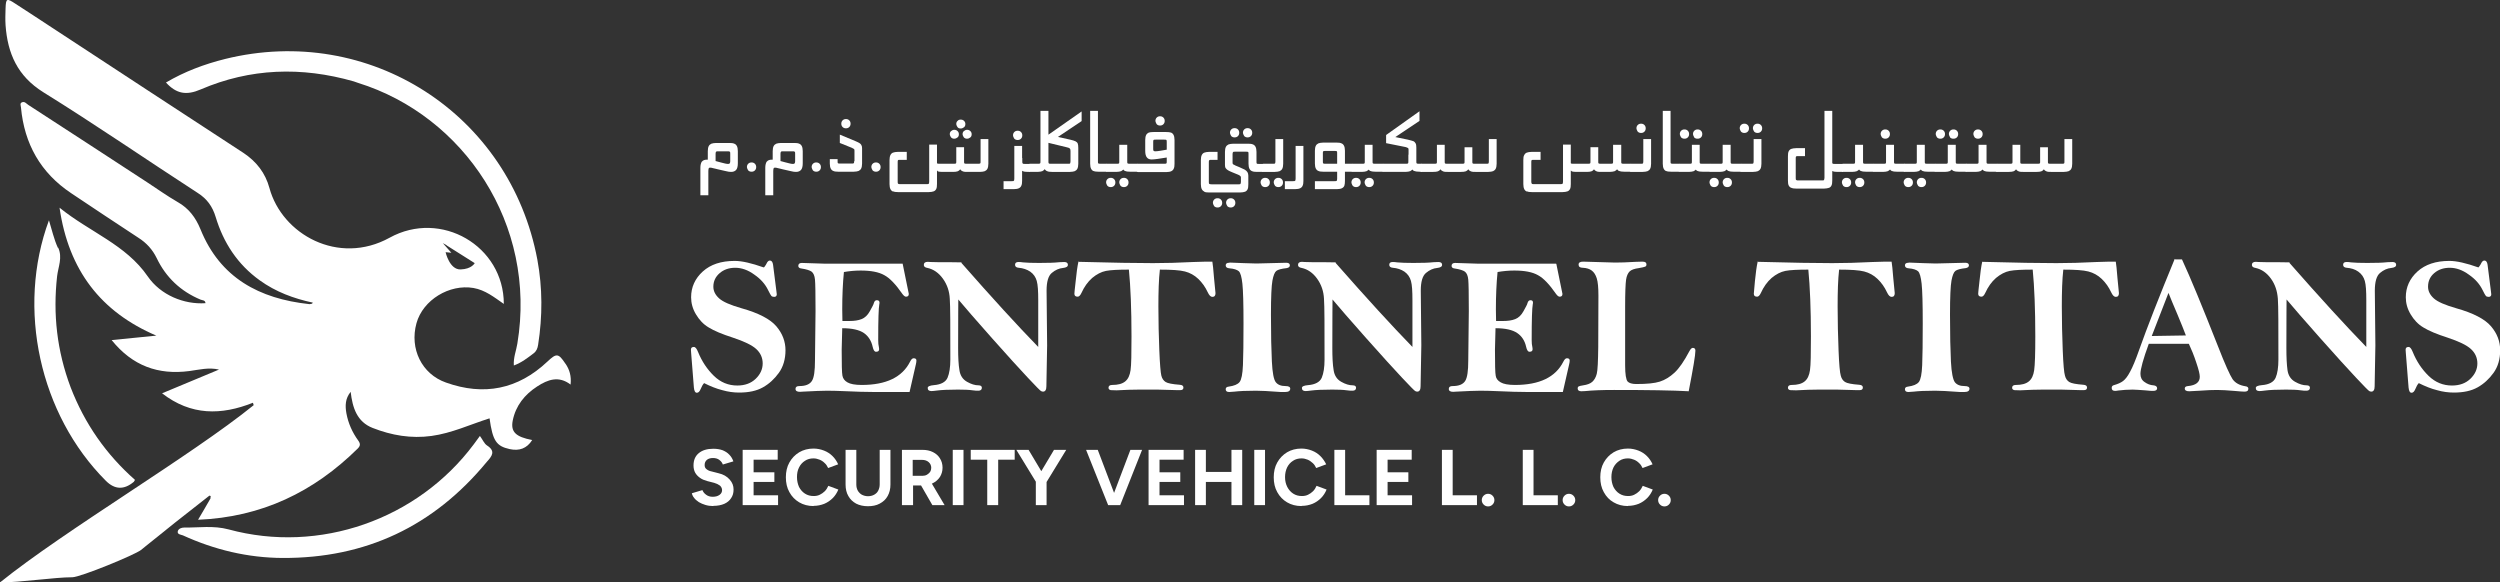 <?xml version="1.0" encoding="UTF-8"?>
<svg id="Layer_2" data-name="Layer 2" xmlns="http://www.w3.org/2000/svg" viewBox="0 0 134.82 31.4">
  <rect x="0" y="0" width="134.82" height="31.4" fill="#333333" stroke="none"/>
  <defs>
    <style>
      .cls-1 {
        fill: #fff;
      }
    </style>
  </defs>
  <g id="Layer_2-2" data-name="Layer 2">
    <g>
      <g>
        <path class="cls-1" d="M10.83,4.82c2.66-1.14,5.42-1.24,8.25-.43.1.03.17.06.23.08,5.69,1.77,9.66,7.62,8.59,14.06-.06.38-.22.75-.19,1.18.43-.16.74-.41,1.06-.65.16-.12.22-.27.25-.47.24-1.53.24-3.06-.04-4.58C27.51,6.14,19.91,1.26,12.14,3.18c-1.12.28-2.19.68-3.19,1.27.56.61,1.1.71,1.88.37Z"/>
        <path class="cls-1" d="M26.26,24.02c-.15-.1-.23-.31-.38-.51-.12.16-.22.3-.33.45-3.03,4.06-8.33,5.92-13.22,4.59-.82-.22-1.6-.09-2.4-.1-.14,0-.3.06-.34.19-.05.18.16.19.27.23,1.71.78,3.5,1.21,5.38,1.22,4.47.02,8.14-1.7,11.01-5.18.29-.32.49-.58.01-.89Z"/>
        <path class="cls-1" d="M3.12,13.36c-.21-.46-.32-.96-.48-1.48-1.76,4.75-.5,10.48,3.07,14.05q.72.72,1.51.05s.03-.05.06-.1c-1.55-1.37-2.71-3.02-3.47-4.99-.74-1.97-.96-3.95-.73-6,.06-.5.3-1,.06-1.53Z"/>
        <path class="cls-1" d="M30.49,19.61c-.38-.57-.48-.57-.97-.11-1.59,1.5-3.43,1.86-5.47,1.13-1.31-.46-1.97-1.83-1.59-3.2.35-1.26,1.78-2.12,3.07-1.9.64.11,1.12.5,1.64.86,0-3.13-3.39-5.1-6.16-3.57-2.76,1.52-5.8-.18-6.48-2.68-.22-.81-.7-1.43-1.41-1.9C9.69,6.01,6.26,3.75,2.82,1.5c-.66-.43-1.32-.87-1.99-1.3C.36-.11.32-.09.3.45c-.01.3-.02.61,0,.91.11,1.52.64,2.74,2.03,3.61,2.82,1.75,5.55,3.63,8.34,5.44.5.32.79.73.96,1.29.42,1.39,1.18,2.56,2.38,3.42.86.62,1.83.98,2.86,1.2-.03.04-.04.06-.05.06-.05,0-.1.03-.15.02-2.68-.29-4.8-1.41-5.86-4.04-.26-.63-.63-1.13-1.24-1.47-.57-.33-1.1-.71-1.65-1.07-2.13-1.39-4.26-2.78-6.39-4.16-.11-.07-.2-.21-.35-.14-.12.05-.06.17-.05.27.18,1.97,1.06,3.53,2.71,4.63,1.2.8,2.41,1.61,3.62,2.4.44.28.76.63.99,1.1.5,1.04,1.29,1.79,2.37,2.24.1.04.25.02.26.19-1.16.08-2.42-.44-3.11-1.44-1.18-1.72-3.13-2.39-4.76-3.71.49,3.38,2.23,5.62,5.22,6.9-.78.08-1.56.15-2.41.24,1.12,1.39,2.51,1.89,4.19,1.67.52-.07,1.04-.21,1.6-.08-1.01.42-2.01.84-3.07,1.28,1.56,1.21,3.19,1.19,4.9.51.01.04.03.08.04.13-3.36,2.72-10.21,6.76-13.68,9.56,1.11,0,2.94-.28,3.9-.28.43,0,3.38-1.21,3.7-1.47,1.22-.99,2.44-1.96,3.69-2.93.13.01.04.09.06.15-.22.39-.43.74-.67,1.15,3.43-.14,6.24-1.5,8.61-3.84.15-.15.15-.26.03-.43-.32-.44-.54-.93-.64-1.47-.07-.4-.07-.79.23-1.16.1.86.34,1.62,1.19,1.95,1.02.4,2.07.58,3.17.43,1.09-.15,2.09-.62,3.13-.95.17,1.21.36,1.5,1.09,1.66.51.11.92-.03,1.21-.49-.89-.17-1.17-.44-1.05-1.05.16-.8.64-1.4,1.32-1.84.57-.37,1.16-.59,1.8-.1.05-.46-.06-.81-.27-1.12ZM24.08,13.23l1.52.96s-.16.32-.76.34c-.6.02-.81-.93-.81-.93l.31.03-.46-.52.2.11Z"/>
      </g>
      <g>
        <g>
          <path class="cls-1" d="M41.21,14.41s.09-.11.13-.2c.05-.11.11-.16.18-.16.09,0,.15.08.17.23l.18,1.42.02.17c0,.09-.05.14-.14.14-.07,0-.12-.02-.15-.05-.03-.03-.09-.14-.18-.32-.15-.31-.39-.59-.74-.83-.34-.25-.69-.37-1.03-.37s-.62.1-.84.29c-.22.19-.34.43-.34.73,0,.23.1.44.31.63.21.19.61.36,1.2.53.93.26,1.56.59,1.89.98.33.39.49.82.49,1.29s-.12.89-.36,1.22c-.24.33-.52.59-.86.78s-.76.28-1.28.28c-.29,0-.6-.04-.91-.13-.32-.08-.64-.21-.98-.38-.07.08-.13.18-.18.31-.06.14-.12.21-.21.21s-.14-.09-.16-.28l-.15-1.89c0-.08-.01-.13-.01-.15,0-.1.05-.15.16-.15.08,0,.15.09.22.26.21.52.5.95.86,1.3.36.35.78.52,1.26.52.41,0,.74-.12.99-.36.25-.24.38-.52.38-.83s-.12-.57-.35-.78c-.23-.21-.65-.41-1.25-.61-.59-.19-1.02-.37-1.31-.55-.29-.17-.51-.41-.69-.71s-.26-.61-.26-.92c0-.54.21-1.01.63-1.39.42-.38.99-.57,1.72-.57.39,0,.91.12,1.56.35Z"/>
          <path class="cls-1" d="M48.68,14.23c.11.54.22,1.08.33,1.62,0,.1-.05.15-.15.15-.06,0-.12-.05-.19-.14-.36-.52-.68-.86-.98-1.02-.3-.17-.72-.25-1.28-.25-.31,0-.61.03-.9.08-.06.61-.09,1.28-.09,2.01,0,.12,0,.33.01.63h.39c.25,0,.46-.03.64-.1.18-.07.33-.21.45-.43.12-.22.2-.36.21-.42.03-.11.08-.17.16-.17.1,0,.15.04.15.13,0,.02,0,.05-.01.08-.04.21-.06.86-.06,1.93,0,.15.01.29.04.41,0,.03.01.06.01.09,0,.1-.06.14-.17.14-.08,0-.14-.09-.18-.27-.07-.32-.23-.57-.47-.74-.25-.17-.64-.26-1.17-.26-.02.58-.03.96-.03,1.15,0,.79.01,1.26.04,1.41s.11.27.27.36c.15.09.41.14.77.14,1.32,0,2.19-.42,2.61-1.26.06-.12.12-.18.19-.18.1,0,.15.04.15.12,0,.06-.01.13-.03.21l-.34,1.49h-1.88c-.53,0-1.02-.02-1.48-.04-.46-.02-.82-.03-1.08-.03-.29,0-.73.02-1.31.05-.07,0-.13.01-.16.01-.16,0-.24-.05-.24-.16,0-.1.07-.15.2-.15.34,0,.56-.09.68-.27s.17-.55.17-1.11l.03-2.67c0-.91-.01-1.48-.03-1.69s-.08-.35-.18-.43c-.1-.07-.28-.13-.55-.17-.11-.01-.17-.06-.17-.14,0-.1.06-.16.19-.16l1.25.04h4.19Z"/>
          <path class="cls-1" d="M51.84,14.17c1.66,1.89,3.04,3.4,4.15,4.54,0-.24,0-.39,0-.46v-2.06c0-.48-.02-.83-.08-1.04s-.17-.37-.35-.5c-.18-.12-.39-.19-.63-.21-.13-.01-.19-.07-.19-.16,0-.1.06-.15.18-.15.07,0,.15,0,.25.02.2.02.49.03.87.03.48,0,.84-.01,1.09-.04.1,0,.19-.01.26-.01.13,0,.2.05.2.15s-.09.15-.26.17c-.22.02-.42.11-.61.27s-.28.48-.28.96l.03,2.94-.04,2.21c0,.19-.06.29-.18.29-.03,0-.07-.01-.11-.03-.04-.02-.28-.26-.71-.72-.43-.46-1.08-1.17-1.94-2.14s-1.46-1.66-1.81-2.08c0,.09-.01.96-.01,2.61,0,.51.02.91.07,1.2.04.29.18.5.41.63.23.13.43.19.62.19.12,0,.18.05.18.13,0,.1-.06.16-.19.16-.08,0-.18,0-.3-.02-.21-.03-.47-.04-.8-.04-.52,0-.89.02-1.12.05-.15.02-.25.03-.31.03-.14,0-.2-.06-.2-.17,0-.08.11-.13.33-.15.39-.03.64-.17.74-.4.1-.24.15-.56.15-.98,0-1.79,0-2.88-.03-3.28-.02-.4-.14-.76-.37-1.08-.23-.32-.51-.51-.83-.58-.14-.02-.2-.08-.2-.16,0-.11.07-.17.21-.17.03,0,.08,0,.15.01.08,0,.22.01.43.01.45,0,.87,0,1.26.01Z"/>
          <path class="cls-1" d="M58.19,14.12c1.8.05,3.13.07,3.99.07.66,0,1.38-.02,2.16-.06.28-.01.51-.02.69-.02.07,0,.19,0,.35,0,.02.14.06.43.09.88l.08.82c0,.14-.06.2-.17.2-.09,0-.17-.08-.25-.25-.13-.28-.3-.52-.51-.72-.21-.2-.45-.33-.72-.4s-.72-.1-1.35-.1c-.06.53-.08,1.19-.08,1.99s.02,1.6.05,2.36.07,1.21.11,1.37.12.27.23.34.36.12.76.15c.14.01.2.06.2.15,0,.1-.06.14-.18.14h-.15s-1.08-.03-1.08-.03c-.84,0-1.35,0-1.53.01l-.66.03c-.05,0-.16,0-.32-.01-.08-.02-.12-.06-.12-.13,0-.1.07-.15.2-.15.31,0,.54-.06.7-.19.16-.13.25-.33.29-.61.04-.28.05-.88.05-1.82,0-1.47-.05-2.67-.14-3.6-.57,0-.98.02-1.24.07-.25.05-.5.18-.74.38-.24.21-.43.48-.58.81-.06.13-.13.2-.2.2-.12,0-.18-.05-.18-.16,0-.03.02-.26.07-.68.04-.42.09-.78.15-1.06Z"/>
          <path class="cls-1" d="M66.32,14.16c.12,0,.37.01.75.03.29.01.52.02.69.02l1.6-.04c.14,0,.2.05.2.14,0,.08-.06.13-.18.15-.27.03-.46.08-.55.15-.09.07-.16.25-.21.52-.05.27-.08.88-.08,1.83,0,1.09.02,1.94.05,2.54s.1.97.21,1.11.28.21.53.21c.17,0,.25.05.25.14,0,.12-.09.18-.28.18-.05,0-.13,0-.23,0-.65-.05-1.1-.07-1.34-.07-.52,0-.91.02-1.16.05-.13.01-.23.02-.28.02-.13,0-.19-.05-.19-.15,0-.08.05-.13.16-.14.29-.04.49-.12.59-.25.1-.13.16-.43.18-.91.02-.48.03-1.23.03-2.24,0-1.07-.02-1.79-.06-2.15-.04-.36-.1-.58-.19-.67-.09-.08-.26-.14-.51-.16-.13-.01-.2-.06-.2-.16,0-.09.06-.14.19-.14Z"/>
          <path class="cls-1" d="M72.02,14.17c1.66,1.89,3.04,3.4,4.15,4.54,0-.24,0-.39,0-.46v-2.06c0-.48-.02-.83-.08-1.04s-.17-.37-.35-.5c-.18-.12-.39-.19-.63-.21-.13-.01-.19-.07-.19-.16,0-.1.06-.15.18-.15.07,0,.15,0,.25.02.2.02.49.03.87.03.48,0,.84-.01,1.09-.04.1,0,.19-.01.26-.01.13,0,.2.05.2.15s-.09.15-.26.17c-.22.02-.42.11-.61.27s-.28.48-.28.96l.03,2.94-.04,2.21c0,.19-.06.29-.18.29-.03,0-.07-.01-.11-.03-.04-.02-.28-.26-.71-.72-.43-.46-1.08-1.17-1.94-2.14s-1.46-1.66-1.81-2.08c0,.09-.01.96-.01,2.61,0,.51.02.91.07,1.2.04.29.18.5.41.63.23.13.43.19.62.19.12,0,.18.05.18.13,0,.1-.06.16-.19.16-.08,0-.18,0-.3-.02-.21-.03-.47-.04-.8-.04-.52,0-.89.02-1.12.05-.15.02-.25.03-.31.03-.14,0-.2-.06-.2-.17,0-.08.11-.13.33-.15.39-.03.64-.17.74-.4.1-.24.15-.56.15-.98,0-1.79,0-2.88-.03-3.28-.02-.4-.14-.76-.37-1.08-.23-.32-.51-.51-.83-.58-.14-.02-.2-.08-.2-.16,0-.11.07-.17.21-.17.03,0,.08,0,.15.01.08,0,.22.01.43.01.45,0,.87,0,1.26.01Z"/>
          <path class="cls-1" d="M83.93,14.23c.11.54.22,1.08.33,1.62,0,.1-.05.15-.15.15-.06,0-.12-.05-.19-.14-.36-.52-.68-.86-.98-1.02-.3-.17-.72-.25-1.28-.25-.31,0-.61.03-.9.08-.06.61-.09,1.28-.09,2.01,0,.12,0,.33.01.63h.39c.25,0,.46-.03.64-.1s.33-.21.45-.43c.12-.22.2-.36.21-.42.03-.11.08-.17.16-.17.1,0,.14.04.14.13,0,.02,0,.05-.01.08-.04.21-.06.86-.06,1.93,0,.15.01.29.04.41,0,.03.01.06.01.09,0,.1-.06.14-.17.14-.08,0-.14-.09-.18-.27-.07-.32-.23-.57-.48-.74-.25-.17-.64-.26-1.17-.26-.02.58-.03.96-.03,1.15,0,.79.01,1.26.04,1.41.02.15.11.27.27.36.15.09.41.14.77.14,1.32,0,2.19-.42,2.61-1.26.06-.12.12-.18.19-.18.1,0,.15.04.15.12,0,.06-.01.13-.03.21l-.34,1.49h-1.88c-.53,0-1.02-.02-1.48-.04-.46-.02-.82-.03-1.08-.03-.29,0-.73.02-1.31.05-.07,0-.13.01-.16.01-.16,0-.24-.05-.24-.16,0-.1.07-.15.2-.15.34,0,.56-.09.68-.27.12-.18.17-.55.17-1.11l.03-2.67c0-.91-.01-1.48-.03-1.69s-.08-.35-.18-.43c-.1-.07-.28-.13-.55-.17-.11-.01-.17-.06-.17-.14,0-.1.06-.16.19-.16l1.25.04h4.19Z"/>
          <path class="cls-1" d="M91.08,21.1c-.87-.05-2.21-.07-4.04-.07-.64,0-1.16.02-1.55.06-.1,0-.17.01-.21.01-.13,0-.2-.05-.2-.16,0-.05.02-.08.05-.1.04-.02.12-.04.25-.06.21-.03.38-.09.49-.19.11-.1.19-.24.24-.43.05-.19.07-.67.08-1.45,0-.78.01-1.7.01-2.77,0-.43-.03-.74-.09-.93s-.15-.33-.27-.42c-.12-.09-.28-.14-.49-.15-.15,0-.22-.06-.22-.17s.08-.16.25-.16l1.72.05c.27,0,.64-.01,1.12-.04.17,0,.29-.01.35-.01.15,0,.22.05.22.15,0,.06-.02.1-.07.12s-.16.05-.35.08c-.23.03-.4.09-.49.18s-.16.24-.19.45c-.03.22-.05.7-.05,1.45v3.16c0,.49.05.77.13.87.08.09.24.14.47.14.57,0,.99-.04,1.27-.13s.54-.25.79-.48.52-.62.81-1.17c.06-.11.12-.17.18-.17.09,0,.14.05.14.15,0,.23-.12.95-.36,2.18Z"/>
          <path class="cls-1" d="M94.82,14.12c1.8.05,3.13.07,3.99.07.65,0,1.38-.02,2.16-.06.28-.01.51-.02.69-.02.07,0,.19,0,.35,0,.02.14.06.43.09.88l.08.82c0,.14-.06.2-.17.2-.09,0-.17-.08-.25-.25-.13-.28-.3-.52-.51-.72-.21-.2-.45-.33-.72-.4-.27-.07-.72-.1-1.35-.1-.06.53-.08,1.19-.08,1.99s.02,1.6.05,2.36c.03.76.07,1.21.12,1.37.04.16.12.27.23.34s.36.12.76.15c.14.01.2.06.2.15,0,.1-.06.14-.18.14h-.15s-1.08-.03-1.08-.03c-.84,0-1.35,0-1.53.01l-.66.03c-.05,0-.16,0-.32-.01-.08-.02-.12-.06-.12-.13,0-.1.07-.15.2-.15.31,0,.54-.06.7-.19.16-.13.25-.33.29-.61.04-.28.05-.88.05-1.82,0-1.47-.05-2.67-.14-3.6-.57,0-.99.02-1.24.07-.25.05-.5.18-.74.38-.24.21-.43.48-.58.81-.06.13-.13.2-.2.2-.12,0-.18-.05-.18-.16,0-.03.02-.26.06-.68.04-.42.09-.78.15-1.06Z"/>
          <path class="cls-1" d="M102.95,14.16c.12,0,.37.01.75.03.29.01.52.02.69.02l1.59-.04c.14,0,.2.05.2.14,0,.08-.06.13-.18.15-.27.03-.46.08-.55.15-.09.07-.16.25-.21.52-.05.27-.08.88-.08,1.83,0,1.09.02,1.94.05,2.54s.11.97.21,1.11c.11.14.28.21.53.21.17,0,.26.05.26.14,0,.12-.09.18-.28.18-.05,0-.13,0-.23,0-.65-.05-1.1-.07-1.34-.07-.52,0-.91.02-1.16.05-.13.01-.23.02-.28.02-.13,0-.19-.05-.19-.15,0-.08.05-.13.16-.14.29-.04.49-.12.59-.25.1-.13.16-.43.18-.91.02-.48.03-1.23.03-2.24,0-1.07-.02-1.79-.06-2.15-.04-.36-.1-.58-.19-.67-.09-.08-.26-.14-.51-.16-.13-.01-.2-.06-.2-.16,0-.09.06-.14.19-.14Z"/>
          <path class="cls-1" d="M106.91,14.12c1.8.05,3.13.07,3.99.07.65,0,1.38-.02,2.16-.06.28-.01.51-.02.69-.02.07,0,.19,0,.35,0,.02.14.06.43.09.88l.08.82c0,.14-.06.2-.17.2-.09,0-.17-.08-.25-.25-.13-.28-.3-.52-.51-.72-.21-.2-.45-.33-.72-.4-.27-.07-.72-.1-1.35-.1-.06.53-.08,1.19-.08,1.99s.02,1.6.05,2.36c.03.76.07,1.21.12,1.37.04.16.12.27.23.34s.36.12.76.15c.14.01.2.06.2.15,0,.1-.06.14-.18.14h-.15s-1.08-.03-1.08-.03c-.84,0-1.35,0-1.53.01l-.66.03c-.05,0-.16,0-.32-.01-.08-.02-.12-.06-.12-.13,0-.1.07-.15.2-.15.31,0,.54-.06.7-.19.16-.13.25-.33.29-.61.04-.28.06-.88.06-1.82,0-1.47-.05-2.67-.14-3.6-.57,0-.98.02-1.24.07-.25.05-.5.18-.74.38-.24.21-.43.48-.58.81-.06.13-.13.2-.2.2-.12,0-.18-.05-.18-.16,0-.03.02-.26.07-.68.04-.42.09-.78.15-1.06Z"/>
          <path class="cls-1" d="M117.31,13.99h.36c.46.99,1.1,2.55,1.94,4.68.38.98.65,1.57.79,1.78.15.21.38.33.69.38.1.01.16.06.16.13,0,.11-.07.16-.2.16-.07,0-.26-.01-.57-.04-.36-.03-.66-.05-.91-.05s-.55.01-.94.04c-.29.02-.48.03-.57.03-.16,0-.24-.05-.24-.15,0-.08.06-.12.17-.13.43-.04.64-.21.64-.5,0-.14-.06-.39-.19-.77-.12-.37-.26-.71-.4-1.01-.23,0-.4,0-.53,0-.7,0-1.24,0-1.63,0-.3.82-.45,1.36-.45,1.62,0,.19.07.34.22.44.15.11.31.17.48.18.13.01.2.07.2.16s-.07.14-.21.14c-.06,0-.2,0-.44-.03-.31-.02-.53-.04-.67-.04-.27,0-.53.02-.78.05-.06.01-.11.02-.16.02-.13,0-.19-.05-.19-.16,0-.08.04-.13.12-.15.21-.06.37-.13.49-.22s.25-.25.38-.5c.14-.25.3-.64.49-1.18.43-1.21,1.07-2.85,1.92-4.91ZM116.94,15.8l-.9,2.32,1.84-.03c-.1-.27-.25-.64-.45-1.12-.22-.51-.38-.9-.49-1.18Z"/>
          <path class="cls-1" d="M123.46,14.17c1.66,1.89,3.04,3.4,4.15,4.54,0-.24,0-.39,0-.46v-2.06c0-.48-.02-.83-.08-1.04s-.17-.37-.35-.5-.39-.19-.63-.21c-.13-.01-.19-.07-.19-.16,0-.1.06-.15.18-.15.07,0,.15,0,.25.02.2.02.49.03.87.03.48,0,.84-.01,1.09-.04.1,0,.19-.01.27-.01.13,0,.2.05.2.15s-.09.15-.26.17c-.22.02-.42.11-.61.27s-.28.48-.28.96l.03,2.94-.04,2.21c0,.19-.06.29-.18.29-.03,0-.07-.01-.11-.03-.04-.02-.28-.26-.71-.72-.43-.46-1.08-1.17-1.94-2.14s-1.46-1.66-1.81-2.08c0,.09-.01.96-.01,2.61,0,.51.02.91.06,1.2.04.29.18.5.41.63.23.13.43.19.62.19.12,0,.18.05.18.13,0,.1-.06.16-.19.16-.08,0-.18,0-.3-.02-.21-.03-.47-.04-.8-.04-.52,0-.89.02-1.12.05-.14.02-.25.03-.31.03-.14,0-.2-.06-.2-.17,0-.08.11-.13.33-.15.39-.03.64-.17.74-.4s.15-.56.15-.98c0-1.79,0-2.88-.03-3.28s-.14-.76-.37-1.08-.51-.51-.83-.58c-.14-.02-.2-.08-.2-.16,0-.11.07-.17.21-.17.03,0,.08,0,.15.01.08,0,.22.01.43.01.45,0,.87,0,1.26.01Z"/>
          <path class="cls-1" d="M133.67,14.41s.09-.11.13-.2c.05-.11.11-.16.18-.16.09,0,.15.08.17.23l.18,1.42.02.17c0,.09-.05.14-.14.14-.07,0-.12-.02-.15-.05-.03-.03-.09-.14-.18-.32-.15-.31-.39-.59-.74-.83-.34-.25-.69-.37-1.03-.37s-.62.1-.84.29c-.22.19-.33.43-.33.73,0,.23.1.44.31.63.21.19.61.36,1.2.53.93.26,1.56.59,1.89.98.33.39.49.82.49,1.29s-.12.89-.36,1.22c-.24.33-.52.59-.86.78s-.76.28-1.28.28c-.29,0-.6-.04-.91-.13-.32-.08-.64-.21-.98-.38-.07.08-.13.18-.18.31-.06.14-.12.21-.21.21s-.14-.09-.16-.28l-.15-1.89c0-.08-.01-.13-.01-.15,0-.1.05-.15.16-.15.08,0,.15.09.22.26.21.52.5.95.86,1.3.36.35.78.52,1.26.52.41,0,.74-.12.99-.36.25-.24.38-.52.38-.83s-.12-.57-.35-.78-.65-.41-1.25-.61c-.59-.19-1.02-.37-1.31-.55-.29-.17-.51-.41-.69-.71s-.26-.61-.26-.92c0-.54.21-1.01.63-1.39s.99-.57,1.72-.57c.39,0,.91.12,1.56.35Z"/>
        </g>
        <g>
          <path class="cls-1" d="M38.46,27.29c-.15,0-.29-.02-.42-.06-.13-.04-.25-.09-.35-.15-.1-.07-.19-.14-.25-.22-.07-.08-.11-.17-.13-.26l.57-.17c.04.1.1.18.2.25.09.07.21.11.35.11.15,0,.27-.03.37-.1.1-.07.14-.16.14-.26,0-.09-.04-.17-.11-.24-.08-.06-.18-.11-.31-.15l-.39-.1c-.14-.04-.27-.09-.38-.17-.11-.08-.2-.17-.26-.28-.06-.11-.09-.24-.09-.39,0-.28.09-.5.28-.66.19-.16.45-.24.79-.24.19,0,.36.03.5.08.14.06.26.13.36.24.1.1.17.22.22.36l-.57.17c-.03-.1-.1-.18-.19-.25-.09-.07-.21-.1-.34-.1s-.25.03-.33.1-.12.16-.12.28c0,.09.03.17.1.22.06.05.15.1.26.12l.39.1c.26.06.45.17.6.34s.21.34.21.54c0,.18-.04.33-.13.46-.08.13-.21.24-.37.31-.16.07-.36.11-.59.11Z"/>
          <path class="cls-1" d="M40.05,27.24v-2.98h1.89v.53h-1.3v.68h1.12v.52h-1.12v.72h1.32v.53h-1.9Z"/>
          <path class="cls-1" d="M43.87,27.29c-.29,0-.55-.07-.77-.2-.22-.13-.4-.31-.53-.55-.13-.23-.19-.5-.19-.8s.06-.57.19-.8c.13-.23.3-.41.53-.55.22-.13.48-.2.77-.2.2,0,.39.04.57.11s.33.17.46.3c.13.13.23.28.3.44l-.54.2c-.05-.11-.11-.2-.19-.27-.08-.08-.17-.14-.27-.18-.1-.04-.21-.07-.33-.07-.17,0-.33.04-.46.13-.14.09-.24.2-.32.36s-.11.32-.11.52.04.37.11.53c.08.15.18.27.32.36.14.09.29.13.47.13.12,0,.23-.02.33-.07.1-.05.19-.11.27-.19s.14-.18.19-.29l.54.2c-.07.17-.17.33-.3.46-.13.13-.29.24-.46.31-.18.07-.37.11-.57.11Z"/>
          <path class="cls-1" d="M46.81,27.3c-.25,0-.46-.05-.64-.14-.18-.1-.32-.23-.42-.41-.1-.17-.15-.38-.15-.62v-1.87h.58v1.87c0,.13.03.24.08.33s.13.17.22.22c.1.05.21.08.33.08s.24-.03.33-.08.17-.12.22-.22c.05-.1.08-.21.08-.33v-1.87h.58v1.87c0,.24-.05.44-.15.62-.1.18-.24.31-.43.41-.18.1-.4.14-.65.14Z"/>
          <path class="cls-1" d="M48.64,27.24v-2.98h1.11c.21,0,.4.04.56.12s.29.19.38.34c.09.14.14.31.14.5s-.05.35-.14.5c-.1.15-.23.26-.39.34-.16.08-.35.12-.56.12h-.5v1.06h-.58ZM49.22,25.66h.53c.09,0,.17-.02.24-.06.07-.04.12-.09.17-.15.04-.07.06-.14.06-.22,0-.13-.05-.23-.14-.31-.09-.08-.21-.12-.36-.12h-.5v.86ZM50.28,27.24l-.69-1.2.45-.32.9,1.52h-.66Z"/>
          <path class="cls-1" d="M51.38,27.24v-2.98h.58v2.98h-.58Z"/>
          <path class="cls-1" d="M53.24,27.24v-2.45h-.89v-.53h2.37v.53h-.89v2.45h-.58Z"/>
          <path class="cls-1" d="M55.88,26.01l-1.07-1.75h.66l.96,1.61-.55.14ZM55.86,27.24v-1.43h.58v1.43h-.58ZM56.43,26.01l-.55-.14.96-1.61h.66l-1.07,1.75Z"/>
          <path class="cls-1" d="M59.76,27.24l-1.19-2.98h.63l1.13,2.98h-.57ZM59.83,27.24l1.13-2.98h.63l-1.18,2.98h-.57Z"/>
          <path class="cls-1" d="M61.94,27.24v-2.98h1.89v.53h-1.3v.68h1.12v.52h-1.12v.72h1.32v.53h-1.9Z"/>
          <path class="cls-1" d="M64.45,27.24v-2.98h.58v2.98h-.58ZM64.88,25.99v-.54h1.8v.54h-1.8ZM66.41,27.24v-2.98h.58v2.98h-.58Z"/>
          <path class="cls-1" d="M67.64,27.24v-2.98h.58v2.98h-.58Z"/>
          <path class="cls-1" d="M70.18,27.29c-.29,0-.55-.07-.77-.2-.22-.13-.4-.31-.53-.55-.13-.23-.19-.5-.19-.8s.06-.57.19-.8c.13-.23.3-.41.53-.55.22-.13.48-.2.77-.2.2,0,.39.04.57.11.18.07.33.17.46.3.13.13.23.28.31.44l-.54.2c-.05-.11-.11-.2-.19-.27s-.17-.14-.27-.18c-.1-.04-.21-.07-.33-.07-.17,0-.33.04-.46.13-.14.09-.24.2-.32.36-.07.15-.11.32-.11.52s.04.37.12.53c.08.15.18.27.32.36.14.09.29.13.47.13.12,0,.23-.02.33-.07.1-.05.19-.11.27-.19s.14-.18.19-.29l.54.2c-.07.17-.17.33-.3.46s-.29.24-.46.31c-.18.07-.37.11-.57.11Z"/>
          <path class="cls-1" d="M71.96,27.24v-2.98h.58v2.45h1.31v.53h-1.89Z"/>
          <path class="cls-1" d="M74.24,27.24v-2.98h1.89v.53h-1.3v.68h1.12v.52h-1.12v.72h1.32v.53h-1.9Z"/>
          <path class="cls-1" d="M77.76,27.24v-2.98h.58v2.45h1.31v.53h-1.89Z"/>
          <path class="cls-1" d="M80.25,27.31c-.09,0-.17-.03-.24-.1s-.1-.15-.1-.24.03-.17.1-.24.15-.1.24-.1.17.03.24.1.1.15.1.24-.03.17-.1.24-.15.1-.24.1Z"/>
          <path class="cls-1" d="M82.12,27.24v-2.98h.58v2.45h1.31v.53h-1.89Z"/>
          <path class="cls-1" d="M84.61,27.31c-.09,0-.17-.03-.24-.1s-.1-.15-.1-.24.03-.17.1-.24.15-.1.24-.1.17.03.24.1.1.15.1.24-.03.17-.1.24-.15.1-.24.1Z"/>
          <path class="cls-1" d="M87.79,27.29c-.29,0-.55-.07-.77-.2-.23-.13-.4-.31-.53-.55-.13-.23-.19-.5-.19-.8s.06-.57.19-.8c.13-.23.3-.41.53-.55.22-.13.48-.2.77-.2.2,0,.39.04.57.11.18.07.33.17.46.3.13.13.23.28.3.44l-.54.2c-.05-.11-.11-.2-.19-.27-.08-.08-.17-.14-.27-.18-.1-.04-.21-.07-.33-.07-.17,0-.33.04-.46.13-.13.09-.24.2-.32.36-.07.15-.11.32-.11.52s.04.37.11.53c.08.15.18.27.32.36.14.09.29.13.47.13.12,0,.23-.02.33-.07.1-.05.19-.11.27-.19s.14-.18.19-.29l.54.2c-.07.17-.17.33-.3.46-.13.13-.29.24-.46.31-.18.07-.37.11-.57.11Z"/>
          <path class="cls-1" d="M89.76,27.31c-.09,0-.17-.03-.24-.1s-.1-.15-.1-.24.03-.17.1-.24.15-.1.24-.1.17.03.24.1.1.15.1.24-.03.17-.1.24-.15.1-.24.1Z"/>
        </g>
        <g>
          <path class="cls-1" d="M37.85,8.72c.06-.08.15-.11.29-.11.08,0,.18.01.29.04.11.02.26.06.44.11.08.02.16.04.24.06.08.02.13.02.16.02.04,0,.07-.01.09-.04.01-.03.02-.06.02-.1v-.41c0-.06,0-.1-.03-.11-.02-.02-.06-.02-.12-.02h-.49c-.06,0-.1,0-.12.02-.02.02-.03.05-.03.11v.55h-.42v-.69c0-.12.02-.21.05-.27.03-.06.08-.1.14-.13.06-.02.15-.04.26-.04h.72c.11,0,.2.01.26.04.06.02.11.07.14.13.03.06.05.15.05.27v.65c0,.17-.03.29-.09.36s-.15.11-.27.11c-.08,0-.17-.01-.28-.04-.11-.02-.26-.06-.44-.1-.1-.02-.18-.05-.25-.06-.07-.02-.12-.03-.16-.03-.04,0-.07.01-.08.04-.01.03-.02.08-.02.14v1.31h-.43v-1.48c0-.15.03-.26.08-.34Z"/>
          <path class="cls-1" d="M40.35,9.19s-.07-.11-.07-.18.02-.13.07-.18c.05-.05.11-.07.18-.07s.13.02.18.07c.05.05.07.11.07.18s-.02.13-.07.18c-.05.05-.11.07-.18.07s-.13-.02-.18-.07Z"/>
          <path class="cls-1" d="M41.35,8.72c.06-.08.15-.11.29-.11.08,0,.18.01.29.04.11.02.26.06.44.11.08.02.16.04.24.06.08.02.13.02.16.02.04,0,.07-.01.09-.04.01-.03.02-.06.02-.1v-.41c0-.06,0-.1-.03-.11-.02-.02-.06-.02-.12-.02h-.49c-.06,0-.1,0-.12.02-.02.02-.03.05-.03.11v.55h-.42v-.69c0-.12.02-.21.05-.27.03-.06.08-.1.14-.13.06-.02.15-.04.26-.04h.72c.11,0,.2.01.26.04.06.02.11.07.14.13.03.06.05.15.05.27v.65c0,.17-.03.29-.09.36s-.15.11-.27.11c-.08,0-.17-.01-.28-.04-.11-.02-.26-.06-.44-.1-.1-.02-.18-.05-.25-.06-.07-.02-.12-.03-.16-.03-.04,0-.07.01-.08.04-.01.03-.02.08-.02.14v1.31h-.43v-1.48c0-.15.03-.26.08-.34Z"/>
          <path class="cls-1" d="M43.84,9.19s-.07-.11-.07-.18.02-.13.07-.18c.05-.05.11-.07.18-.07s.13.02.18.07c.05.05.07.11.07.18s-.02.13-.07.18c-.05.05-.11.07-.18.07s-.13-.02-.18-.07Z"/>
          <path class="cls-1" d="M46.08,8.7v-.57s0-.05-.01-.07c0-.02-.02-.03-.04-.04-.02,0-.04-.02-.07-.04l-.67-.27v-.45l.84.35c.09.04.16.07.21.1.05.03.09.07.11.11.03.05.04.11.04.18v.82c0,.12-.02.21-.05.27-.03.06-.08.1-.14.13-.06.02-.15.04-.26.04h-.84c-.11,0-.2-.01-.26-.04-.06-.02-.11-.07-.14-.13-.03-.06-.05-.15-.05-.27v-.24h.42v.11c0,.06,0,.1.02.11.02.02.06.02.12.02h.61c.06,0,.1,0,.12-.02.02-.01.02-.05.02-.11ZM45.62,6.92c.07,0,.13-.02.18-.07.05-.05.07-.11.07-.18s-.02-.13-.07-.18c-.05-.05-.11-.07-.18-.07s-.13.02-.18.07c-.05.05-.07.11-.07.18s.02.13.07.18c.05.05.11.07.18.07Z"/>
          <path class="cls-1" d="M47.06,9.19s-.07-.11-.07-.18.02-.13.07-.18c.05-.05.11-.07.18-.07s.13.02.18.07c.05.05.07.11.07.18s-.02.13-.07.18c-.05.05-.11.07-.18.07s-.13-.02-.18-.07Z"/>
          <path class="cls-1" d="M48.16,10.33c-.06-.02-.11-.07-.14-.13-.03-.06-.05-.15-.05-.27v-1.3c0-.12.02-.21.05-.27.03-.06.08-.11.14-.13.06-.02.15-.04.26-.04h.48v.43h-.36c-.06,0-.1,0-.11.02-.02.02-.02.06-.02.12v1.03c0,.06,0,.1.03.12.02.02.06.02.11.02h1.42c.06,0,.1,0,.11-.02.02-.01.03-.05.03-.12v-1.99h.42v2.12c0,.12-.01.21-.04.27-.03.06-.08.11-.14.13-.06.02-.15.04-.26.04h-1.66c-.11,0-.2-.01-.26-.04ZM50.59,9.23c-.06-.02-.11-.07-.14-.13-.03-.06-.05-.15-.05-.27v-.23h.12v.1c0,.06,0,.1.02.11.02.02.06.02.12.02h.77c.07,0,.11,0,.12-.02.02-.01.02-.05.02-.11v-.76h.42v.76c0,.06,0,.1.02.11.02.02.06.02.12.02h.61c.06,0,.1,0,.12-.02.02-.01.02-.05.02-.11v-1.2h.42v1.33c0,.12-.02.21-.05.27-.03.06-.08.1-.14.13-.06.02-.15.04-.26.04h-.68c-.1,0-.18,0-.25-.03-.06-.02-.11-.06-.14-.11-.03.05-.08.09-.14.11s-.14.03-.25.03h-.58c-.11,0-.2-.01-.26-.04ZM51.29,7.41s-.07-.1-.07-.17.02-.13.07-.17.1-.07.17-.07.13.02.18.07.07.1.07.17c0,.07-.02.13-.07.17-.05.04-.11.07-.18.07s-.12-.02-.17-.07ZM51.64,6.86s-.07-.1-.07-.17.02-.13.07-.17c.04-.05.1-.07.17-.07s.13.02.18.07.07.1.07.17c0,.07-.02.13-.07.17-.05.04-.11.07-.18.07-.07,0-.13-.02-.17-.07ZM51.98,7.41s-.07-.1-.07-.17.02-.13.07-.17.1-.07.17-.07c.07,0,.13.02.18.07.05.05.07.1.07.17,0,.07-.02.13-.07.17-.05.04-.11.07-.18.07-.07,0-.12-.02-.17-.07Z"/>
          <path class="cls-1" d="M54.13,9.77h.43c.06,0,.1,0,.11-.02.02-.01.03-.05.03-.12v-1.76h.42v1.88c0,.11-.01.2-.04.26-.02.06-.07.11-.13.14-.06.03-.15.05-.27.05h-.56v-.43ZM54.7,7.48s-.07-.11-.07-.18.02-.13.07-.18c.05-.05.11-.07.18-.07s.13.02.18.07c.05.05.07.11.07.18s-.02.13-.07.18c-.05.05-.11.07-.18.07s-.13-.02-.18-.07ZM55.16,9.23c-.06-.02-.11-.07-.14-.13-.03-.06-.05-.15-.05-.27v-.31h.16v.18c0,.06,0,.1.03.12.02.02.06.02.12.02h.26v.43h-.12c-.11,0-.2-.01-.26-.04Z"/>
          <path class="cls-1" d="M55.47,9.22s-.03-.09-.03-.17.01-.14.03-.17c.02-.03.04-.05.07-.05h.43c.06,0,.1,0,.12-.02.02-.02.02-.06.02-.12v-2.71h.29v2.85c0,.12-.02.21-.05.27-.03.06-.08.1-.14.13-.06.02-.15.04-.26.04h-.41s-.05-.01-.07-.05ZM57.71,8.81s.02-.05.02-.11v-.56c0-.06-.01-.11-.04-.13-.02-.03-.08-.05-.17-.07l-.99-.24v-.43l1.18.26c.13.03.23.06.29.09.06.03.1.07.12.12s.03.13.03.24v.85c0,.12-.02.21-.05.27-.03.06-.08.1-.14.13-.06.02-.15.04-.26.04h-.97c-.11,0-.2-.01-.26-.04-.06-.02-.11-.07-.14-.13-.03-.06-.05-.15-.05-.27v-2.85h.26v2.71c0,.06,0,.1.02.12.02.02.06.02.12.02h.91c.07,0,.11,0,.12-.02ZM56.53,7.27l1.8-1.26v.52l-1.54,1.03-.26-.29Z"/>
          <path class="cls-1" d="M58.98,9.23c-.06-.02-.11-.07-.14-.13-.03-.06-.05-.15-.05-.27v-2.85h.42v2.72c0,.06,0,.1.02.11.02.02.06.02.12.02h.35v.43h-.47c-.11,0-.2-.01-.26-.04Z"/>
          <path class="cls-1" d="M59.64,9.22s-.03-.09-.03-.17.01-.14.03-.17c.02-.03.04-.05.07-.05h.51c.07,0,.11,0,.12-.02.02-.01.02-.05.02-.11v-.89h.29v1.02c0,.12-.02.21-.05.27-.03.06-.08.1-.14.13-.06.02-.15.04-.26.04h-.49s-.05-.01-.07-.05ZM59.72,10.02s-.07-.11-.07-.18.02-.13.07-.18c.05-.05.11-.07.18-.07s.13.02.18.07c.05.05.07.11.07.18s-.02.13-.07.18-.11.07-.18.07-.13-.02-.18-.07ZM60.43,10.02s-.07-.11-.07-.18.02-.13.07-.18c.05-.05.11-.07.18-.07s.13.02.18.07c.05.05.07.11.07.18s-.02.13-.07.18-.11.07-.18.07-.13-.02-.18-.07ZM60.69,9.23c-.06-.02-.11-.07-.14-.13-.03-.06-.05-.15-.05-.27v-1.02h.29v.89c0,.06,0,.1.02.11.02.02.06.02.12.02h.44v.43h-.43c-.11,0-.2-.01-.26-.04Z"/>
          <path class="cls-1" d="M61.31,9.22s-.03-.09-.03-.17.01-.14.03-.17c.02-.03.04-.05.07-.05h1.4c.06,0,.1,0,.12-.02.02-.02.02-.06.02-.12v-1.02c0-.06,0-.1-.02-.12-.02-.02-.06-.02-.12-.02h-.45c-.06,0-.1,0-.12.02-.02.02-.02.05-.02.12v.34c0,.06,0,.1.02.12s.05.03.09.03c.05,0,.15-.01.28-.03.14-.02.36-.06.69-.12v.43c-.41.06-.69.11-.84.13s-.26.03-.33.03c-.11,0-.2-.04-.25-.11-.06-.07-.09-.19-.09-.36v-.58c0-.12.02-.21.05-.27.03-.06.08-.1.14-.13.06-.02.15-.03.26-.03h.68c.11,0,.2.01.26.03.06.02.11.07.14.13.03.06.05.15.05.27v1.28c0,.11-.01.2-.04.26-.02.06-.07.11-.13.14-.06.03-.15.05-.27.05h-1.53s-.05-.01-.07-.05ZM62.38,6.7s-.07-.11-.07-.18.02-.13.07-.18c.05-.05.11-.07.18-.07s.13.02.18.07.07.11.07.18-.02.13-.07.18c-.05.05-.11.07-.18.07s-.13-.02-.18-.07Z"/>
          <path class="cls-1" d="M64.95,10.33c-.06-.02-.11-.07-.14-.13-.03-.06-.05-.15-.05-.27v-1.3c0-.12.02-.21.05-.27.03-.06.08-.11.14-.13.06-.02.15-.04.26-.04h.45v.43h-.34c-.06,0-.1,0-.11.03-.02.02-.02.06-.02.12v1.03c0,.06,0,.1.03.12.02.01.06.02.12.02h1.44c.06,0,.1,0,.11-.02.02-.02.03-.05.03-.12v-.23s0-.05-.02-.06c-.01-.02-.04-.04-.07-.06s-.09-.04-.16-.07l-.22-.09c-.1-.04-.18-.08-.23-.11-.05-.03-.09-.07-.12-.11s-.04-.11-.04-.18v-.7c0-.12.02-.21.05-.27.03-.06.08-.1.14-.13.06-.02.15-.04.26-.04h.8c.11,0,.2.01.26.04.06.02.11.07.14.13.03.06.05.15.05.27v.52c0,.06,0,.1.02.11.01.02.06.02.12.02h.22v.43h-.34c-.11,0-.2-.01-.26-.04-.06-.02-.11-.07-.14-.13-.03-.06-.05-.15-.05-.27v-.52c0-.06,0-.1-.02-.11-.02-.02-.06-.02-.12-.02h-.57c-.06,0-.1,0-.12.02-.02.02-.03.05-.03.11v.46s0,.06.02.08c.01.02.05.03.09.05l.03.02.24.1c.12.05.22.1.28.13.06.04.11.08.14.13.03.05.05.11.05.19v.47c0,.12-.01.21-.04.27-.03.06-.08.11-.14.13-.06.02-.15.04-.26.04h-1.68c-.11,0-.2-.01-.26-.04ZM65.48,11.12s-.07-.11-.07-.18c0-.07.02-.13.07-.18.05-.05.11-.07.18-.07s.13.02.18.07c.05.05.07.11.07.18s-.02.13-.07.18-.11.07-.18.07-.13-.02-.18-.07ZM66.19,11.12s-.07-.11-.07-.18c0-.07.02-.13.07-.18.05-.05.11-.07.18-.07s.13.02.18.07c.05.05.07.11.07.18s-.02.13-.07.18-.11.07-.18.07-.13-.02-.18-.07ZM66.4,7.34s-.07-.11-.07-.18.02-.13.07-.18c.05-.05.11-.07.18-.07s.13.02.18.07c.05.05.07.11.07.18s-.02.13-.07.18-.11.07-.18.07-.13-.02-.18-.07ZM67.1,7.34s-.07-.11-.07-.18.02-.13.07-.18c.05-.05.11-.07.18-.07s.13.02.18.07c.05.05.07.11.07.18s-.02.13-.07.18c-.05.05-.11.07-.18.07s-.13-.02-.18-.07Z"/>
          <path class="cls-1" d="M68.05,10.02s-.07-.11-.07-.18.02-.13.07-.18c.05-.05.11-.07.18-.07s.13.02.18.07c.05.05.07.11.07.18s-.02.13-.07.18c-.05.05-.11.07-.18.07s-.13-.02-.18-.07ZM68.06,9.22s-.03-.09-.03-.17.01-.14.03-.17c.02-.03.04-.05.07-.05h.51c.07,0,.11,0,.12-.02.01-.01.02-.05.02-.11v-1.2h.42v1.33c0,.12-.02.21-.05.27-.03.06-.08.1-.14.13-.06.02-.15.04-.26.04h-.63s-.05-.01-.07-.05ZM68.76,10.02s-.07-.11-.07-.18.02-.13.07-.18.11-.07.18-.07.13.02.18.07c.05.05.07.11.07.18s-.02.13-.07.18c-.05.05-.11.07-.18.07s-.13-.02-.18-.07Z"/>
          <path class="cls-1" d="M69.29,9.77h.43c.06,0,.1,0,.12-.02.02-.01.03-.05.03-.12v-1.76h.42v1.88c0,.11-.01.2-.04.26-.02.06-.07.11-.13.14s-.15.05-.27.05h-.56v-.43Z"/>
          <path class="cls-1" d="M70.91,9.77h1.06c.06,0,.1,0,.11-.02.02-.01.03-.05.03-.12v-1.36c0-.06,0-.1-.02-.11-.02-.02-.06-.02-.12-.02h-.49c-.06,0-.1,0-.12.02-.02.02-.02.05-.02.11v.42c0,.06,0,.1.02.12.02.02.06.02.12.02h1.46v.43h-1.58c-.11,0-.2-.01-.26-.04-.06-.02-.11-.07-.14-.13-.03-.06-.05-.15-.05-.27v-.69c0-.12.02-.21.05-.27.03-.06.08-.1.14-.13.06-.02.15-.04.26-.04h.72c.11,0,.2.01.26.04.06.02.11.07.14.13.03.06.05.15.05.27v1.62c0,.11-.01.2-.03.26-.02.06-.07.11-.13.14-.06.03-.15.05-.27.05h-1.19v-.43Z"/>
          <path class="cls-1" d="M72.88,9.22s-.03-.09-.03-.17.01-.14.03-.17c.02-.03.04-.05.07-.05h.51c.07,0,.11,0,.12-.02.02-.01.02-.05.02-.11v-.89h.29v1.02c0,.12-.02.21-.05.27-.03.06-.08.1-.14.13-.06.02-.15.04-.26.04h-.49s-.05-.01-.07-.05ZM72.95,10.02s-.07-.11-.07-.18.02-.13.07-.18.11-.07.18-.07.13.02.18.07c.05.05.07.11.07.18s-.02.13-.07.18c-.05.05-.11.07-.18.07s-.13-.02-.18-.07ZM73.66,10.02s-.07-.11-.07-.18.02-.13.07-.18c.05-.05.11-.07.18-.07s.13.02.18.07c.05.05.07.11.07.18s-.02.13-.07.18c-.05.05-.11.07-.18.07s-.13-.02-.18-.07ZM73.92,9.23c-.06-.02-.11-.07-.14-.13-.03-.06-.05-.15-.05-.27v-1.02h.29v.89c0,.06,0,.1.02.11.02.02.06.02.12.02h.44v.43h-.43c-.11,0-.2-.01-.26-.04Z"/>
          <path class="cls-1" d="M74.54,9.22s-.03-.09-.03-.17.01-.14.03-.17c.02-.03.04-.05.07-.05h1.2c.06,0,.1,0,.12-.02.02-.02.02-.06.02-.12v-.35h.29v.49c0,.12-.02.21-.05.27-.03.06-.08.1-.14.13-.06.02-.15.04-.26.04h-1.18s-.05-.01-.07-.05ZM74.75,7.28l1.8-1.28v.52l-1.54,1.03-.26-.27ZM75.92,7.98s-.06-.04-.12-.05l-1.05-.21v-.43l1.17.24c.13.03.23.06.29.08s.1.07.13.12.04.13.04.23v.53h-.42v-.42s0-.07-.03-.09ZM76.28,9.23c-.06-.02-.11-.07-.14-.13-.03-.06-.05-.15-.05-.27v-.49h.29v.35c0,.06,0,.1.02.12.02.02.06.02.12.02h.16v.43h-.14c-.11,0-.2-.01-.26-.04Z"/>
          <path class="cls-1" d="M76.61,9.22s-.03-.09-.03-.17.01-.14.03-.17c.02-.03.04-.05.07-.05h.67c.06,0,.1,0,.12-.02.02-.01.02-.05.02-.11v-.89h.42v.89c0,.06,0,.1.02.11.01.02.06.02.12.02h.79c.06,0,.1,0,.12-.02.02-.01.02-.05.02-.11v-.76h.42v.76c0,.06,0,.1.02.11.01.02.06.02.12.02h.61c.07,0,.11,0,.12-.02.01-.01.02-.05.02-.11v-1.2h.42v1.33c0,.12-.02.21-.05.27-.03.06-.08.1-.14.13-.06.02-.15.04-.26.04h-.69c-.1,0-.18,0-.25-.03-.06-.02-.11-.06-.14-.11-.03.05-.08.09-.14.11-.06.02-.14.03-.25.03h-.72c-.1,0-.18,0-.25-.03s-.11-.06-.14-.11c-.03.05-.08.09-.14.11-.06.02-.14.03-.25.03h-.64s-.05-.01-.07-.05Z"/>
          <path class="cls-1" d="M82.34,10.33c-.06-.02-.11-.07-.14-.13-.03-.06-.05-.15-.05-.27v-1.3c0-.12.01-.21.05-.27.03-.06.08-.11.14-.13.06-.02.15-.04.26-.04h.48v.43h-.36c-.06,0-.1,0-.12.02-.02.02-.02.06-.02.12v1.03c0,.06.01.1.03.12.02.02.06.02.11.02h1.42c.06,0,.1,0,.12-.02.02-.01.03-.05.03-.12v-1.99h.42v2.12c0,.12-.01.21-.04.27-.03.06-.08.11-.14.13-.06.02-.15.04-.26.04h-1.66c-.11,0-.2-.01-.26-.04ZM84.77,9.23c-.06-.02-.11-.07-.14-.13-.03-.06-.05-.15-.05-.27v-.23h.12v.1c0,.06,0,.1.02.11.02.02.06.02.12.02h.79c.06,0,.1,0,.12-.02.02-.01.02-.05.02-.11v-.76h.42v.76c0,.06,0,.1.02.11.02.02.06.02.12.02h.52c.06,0,.1,0,.12-.02.02-.01.02-.05.02-.11v-.89h.28v1.02c0,.12-.02.21-.05.27-.03.06-.08.1-.14.13-.07.02-.15.04-.26.04h-.47c-.1,0-.18,0-.25-.03s-.11-.06-.14-.11c-.03.05-.08.09-.14.11s-.14.03-.25.03h-.57c-.11,0-.2-.01-.26-.04ZM87.33,9.23c-.06-.02-.11-.07-.14-.13-.03-.06-.05-.15-.05-.27v-1.02h.29v.89c0,.06,0,.1.02.11.02.02.06.02.12.02h.39v.43h-.37c-.11,0-.2-.01-.26-.04Z"/>
          <path class="cls-1" d="M87.9,9.22s-.03-.09-.03-.17.01-.14.03-.17c.02-.03.04-.05.07-.05h.51c.07,0,.11,0,.12-.02.01-.01.02-.05.02-.11v-1.2h.42v1.33c0,.12-.02.21-.05.27-.03.06-.08.1-.14.13-.06.02-.15.04-.26.04h-.63s-.05-.01-.07-.05ZM88.32,7.1s-.07-.11-.07-.18.02-.13.07-.18.11-.07.18-.07.13.02.18.07.07.11.07.18-.02.13-.07.18c-.05.05-.11.07-.18.07s-.13-.02-.18-.07Z"/>
          <path class="cls-1" d="M89.86,9.23c-.06-.02-.11-.07-.14-.13-.03-.06-.05-.15-.05-.27v-2.85h.42v2.72c0,.06,0,.1.02.11.02.02.06.02.12.02h.35v.43h-.47c-.11,0-.2-.01-.26-.04Z"/>
          <path class="cls-1" d="M90.52,9.22s-.03-.09-.03-.17.01-.14.03-.17c.02-.03.04-.05.07-.05h.51c.07,0,.11,0,.12-.02.02-.01.02-.05.02-.11v-.89h.29v1.02c0,.12-.02.21-.05.27-.03.06-.08.1-.14.13-.06.02-.15.04-.26.04h-.49s-.05-.01-.07-.05ZM90.66,7.41s-.07-.11-.07-.18.02-.13.07-.18.11-.07.18-.07.13.02.18.07c.05.05.07.11.07.18s-.02.13-.07.18c-.05.05-.11.07-.18.07s-.13-.02-.18-.07ZM91.37,7.41s-.07-.11-.07-.18.02-.13.07-.18c.05-.05.11-.07.18-.07s.13.02.18.07c.05.05.07.11.07.18s-.02.13-.07.18-.11.07-.19.07c-.07,0-.13-.02-.18-.07ZM91.56,9.23c-.06-.02-.11-.07-.14-.13-.03-.06-.05-.15-.05-.27v-1.02h.29v.89c0,.06,0,.1.02.11.01.02.05.02.12.02h.44v.43h-.43c-.11,0-.2-.01-.26-.04Z"/>
          <path class="cls-1" d="M92.18,9.22s-.03-.09-.03-.17.01-.14.03-.17c.02-.03.04-.05.07-.05h.51c.07,0,.11,0,.12-.02.02-.01.02-.05.02-.11v-.89h.29v1.02c0,.12-.02.21-.05.27-.03.06-.08.1-.14.13-.06.02-.15.04-.26.04h-.49s-.05-.01-.07-.05ZM92.26,10.02s-.07-.11-.07-.18.02-.13.07-.18c.05-.05.11-.07.18-.07s.13.02.18.07c.05.05.07.11.07.18s-.02.13-.07.18c-.05.05-.11.07-.18.07s-.13-.02-.18-.07ZM92.97,10.02s-.07-.11-.07-.18.02-.13.07-.18c.05-.05.11-.07.18-.07s.13.02.18.07c.05.05.07.11.07.18s-.02.13-.07.18c-.05.05-.11.07-.18.07s-.13-.02-.18-.07ZM93.23,9.23c-.06-.02-.11-.07-.14-.13-.03-.06-.05-.15-.05-.27v-1.02h.29v.89c0,.06,0,.1.02.11.01.02.05.02.12.02h.44v.43h-.43c-.11,0-.2-.01-.26-.04Z"/>
          <path class="cls-1" d="M93.89,7.1s-.07-.11-.07-.18.02-.13.07-.18c.05-.05.11-.07.18-.07s.13.02.18.07c.05.05.07.11.07.18s-.02.13-.07.18c-.05.05-.11.07-.18.07s-.13-.02-.18-.07ZM93.85,9.22s-.03-.09-.03-.17.01-.14.03-.17c.02-.03.04-.05.07-.05h.51c.07,0,.11,0,.12-.02.01-.01.02-.05.02-.11v-1.2h.42v1.33c0,.12-.02.21-.05.27-.03.06-.08.1-.14.13-.06.02-.15.04-.26.04h-.63s-.05-.01-.07-.05ZM94.6,7.1s-.07-.11-.07-.18.02-.13.07-.18.11-.07.18-.07.13.02.18.07c.05.05.07.11.07.18s-.02.13-.07.18-.11.07-.18.07-.13-.02-.18-.07Z"/>
          <path class="cls-1" d="M96.6,10.13c-.06-.02-.11-.07-.14-.13-.03-.06-.04-.15-.04-.27v-1.3c0-.12.01-.21.04-.27.03-.06.08-.11.14-.13.06-.02.15-.04.26-.04h.48v.43h-.37c-.06,0-.1,0-.11.02-.02.02-.02.06-.02.12v1.03c0,.06,0,.1.03.12s.06.02.12.02h1.26c.06,0,.1,0,.11-.02s.03-.05.03-.12v-3.61h.42v3.75c0,.12-.01.21-.04.27-.03.06-.07.11-.14.13s-.15.04-.26.04h-1.5c-.11,0-.2-.01-.26-.04ZM98.83,9.23c-.06-.02-.11-.07-.14-.13-.03-.06-.05-.15-.05-.27v-.31h.16v.18c0,.06,0,.1.03.12.02.02.06.02.12.02h.44v.43h-.3c-.11,0-.2-.01-.26-.04Z"/>
          <path class="cls-1" d="M99.32,9.22s-.03-.09-.03-.17.01-.14.03-.17c.02-.03.04-.05.07-.05h.51c.07,0,.11,0,.12-.02.02-.01.02-.05.02-.11v-.89h.29v1.02c0,.12-.02.21-.05.27-.03.06-.08.1-.14.13-.06.02-.15.04-.26.04h-.49s-.05-.01-.07-.05ZM99.4,10.02s-.07-.11-.07-.18.02-.13.07-.18c.05-.05.11-.07.18-.07s.13.02.18.07c.05.05.07.11.07.18s-.02.13-.07.18c-.05.05-.11.07-.18.07s-.13-.02-.18-.07ZM100.11,10.02s-.07-.11-.07-.18.02-.13.07-.18c.05-.05.11-.07.18-.07s.13.02.18.07c.05.05.07.11.07.18s-.02.13-.07.18c-.05.05-.11.07-.18.07s-.13-.02-.18-.07ZM100.37,9.23c-.06-.02-.11-.07-.14-.13-.03-.06-.05-.15-.05-.27v-1.02h.29v.89c0,.06,0,.1.02.11.01.02.05.02.12.02h.44v.43h-.43c-.11,0-.2-.01-.26-.04Z"/>
          <path class="cls-1" d="M100.99,9.22s-.03-.09-.03-.17.01-.14.03-.17c.02-.03.04-.05.07-.05h.51c.07,0,.11,0,.12-.02.02-.01.02-.05.02-.11v-.89h.29v1.02c0,.12-.02.21-.05.27-.03.06-.08.1-.14.13-.06.02-.15.04-.26.04h-.49s-.05-.01-.07-.05ZM101.49,7.41s-.07-.11-.07-.18.02-.13.07-.18.11-.07.18-.07.13.02.18.07c.05.05.07.11.07.18s-.02.13-.07.18c-.05.05-.11.07-.18.07s-.13-.02-.18-.07ZM102.04,9.23c-.06-.02-.11-.07-.14-.13-.03-.06-.05-.15-.05-.27v-1.02h.29v.89c0,.06,0,.1.02.11.01.02.05.02.12.02h.44v.43h-.43c-.11,0-.2-.01-.26-.04Z"/>
          <path class="cls-1" d="M102.65,9.22s-.03-.09-.03-.17.01-.14.03-.17c.02-.03.04-.05.07-.05h.51c.07,0,.11,0,.12-.02.02-.01.02-.05.02-.11v-.89h.29v1.02c0,.12-.02.21-.05.27-.03.06-.08.1-.14.13-.06.02-.15.04-.26.04h-.49s-.05-.01-.07-.05ZM102.73,10.02s-.07-.11-.07-.18.02-.13.07-.18c.05-.05.11-.07.18-.07s.13.02.18.07c.05.05.07.11.07.18s-.02.13-.07.18c-.05.05-.11.07-.18.07s-.13-.02-.18-.07ZM103.44,10.02s-.07-.11-.07-.18.02-.13.07-.18c.05-.05.11-.07.18-.07s.13.02.18.07c.05.05.07.11.07.18s-.02.13-.07.18c-.05.05-.11.07-.18.07s-.13-.02-.18-.07ZM103.7,9.23c-.06-.02-.11-.07-.14-.13-.03-.06-.05-.15-.05-.27v-1.02h.29v.89c0,.06,0,.1.02.11.01.02.05.02.12.02h.44v.43h-.43c-.11,0-.2-.01-.26-.04Z"/>
          <path class="cls-1" d="M104.32,9.22s-.03-.09-.03-.17.01-.14.03-.17c.02-.03.04-.05.07-.05h.51c.07,0,.11,0,.12-.02.02-.01.02-.05.02-.11v-.89h.29v1.02c0,.12-.02.21-.05.27-.03.06-.08.1-.14.13-.06.02-.15.04-.26.04h-.49s-.05-.01-.07-.05ZM104.46,7.41s-.07-.11-.07-.18.02-.13.07-.18.11-.07.18-.07.13.02.18.07c.05.05.07.11.07.18s-.02.13-.07.18c-.05.05-.11.07-.18.07s-.13-.02-.18-.07ZM105.17,7.41s-.07-.11-.07-.18.02-.13.07-.18c.05-.05.11-.07.18-.07s.13.02.18.07c.05.05.07.11.07.18s-.02.13-.07.18-.11.07-.19.07c-.07,0-.13-.02-.18-.07ZM105.37,9.23c-.06-.02-.11-.07-.14-.13-.03-.06-.05-.15-.05-.27v-1.02h.29v.89c0,.06,0,.1.02.11.01.02.05.02.12.02h.44v.43h-.43c-.11,0-.2-.01-.26-.04Z"/>
          <path class="cls-1" d="M105.98,9.22s-.03-.09-.03-.17.01-.14.03-.17c.02-.03.04-.05.07-.05h.51c.07,0,.11,0,.12-.02.02-.01.02-.05.02-.11v-.89h.29v1.02c0,.12-.02.21-.05.27-.03.06-.08.1-.14.13-.06.02-.15.04-.26.04h-.49s-.05-.01-.07-.05ZM106.49,7.41s-.07-.11-.07-.18.02-.13.07-.18.11-.07.18-.07.13.02.18.07c.05.05.07.11.07.18s-.02.13-.07.18c-.05.05-.11.07-.18.07s-.13-.02-.18-.07ZM107.03,9.23c-.06-.02-.11-.07-.14-.13-.03-.06-.05-.15-.05-.27v-1.02h.29v.89c0,.06,0,.1.02.11.01.02.05.02.12.02h.44v.43h-.43c-.11,0-.2-.01-.26-.04Z"/>
          <path class="cls-1" d="M107.65,9.22s-.03-.09-.03-.17.01-.14.03-.17c.02-.03.04-.05.07-.05h.67c.06,0,.1,0,.12-.02.02-.01.02-.05.02-.11v-.89h.42v.89c0,.06,0,.1.02.11.01.02.06.02.12.02h.79c.06,0,.1,0,.12-.02.02-.01.02-.05.02-.11v-.76h.42v.76c0,.06,0,.1.02.11.02.02.06.02.12.02h.61c.07,0,.11,0,.12-.02.02-.01.02-.05.02-.11v-1.2h.42v1.33c0,.12-.02.21-.05.27-.03.06-.08.1-.14.13-.06.02-.15.04-.26.04h-.69c-.1,0-.18,0-.25-.03-.06-.02-.11-.06-.14-.11-.03.05-.08.09-.14.11s-.14.03-.25.03h-.72c-.1,0-.18,0-.25-.03-.06-.02-.11-.06-.14-.11-.03.05-.08.09-.14.11-.06.02-.15.03-.25.03h-.64s-.05-.01-.07-.05Z"/>
        </g>
      </g>
    </g>
  </g>
</svg>